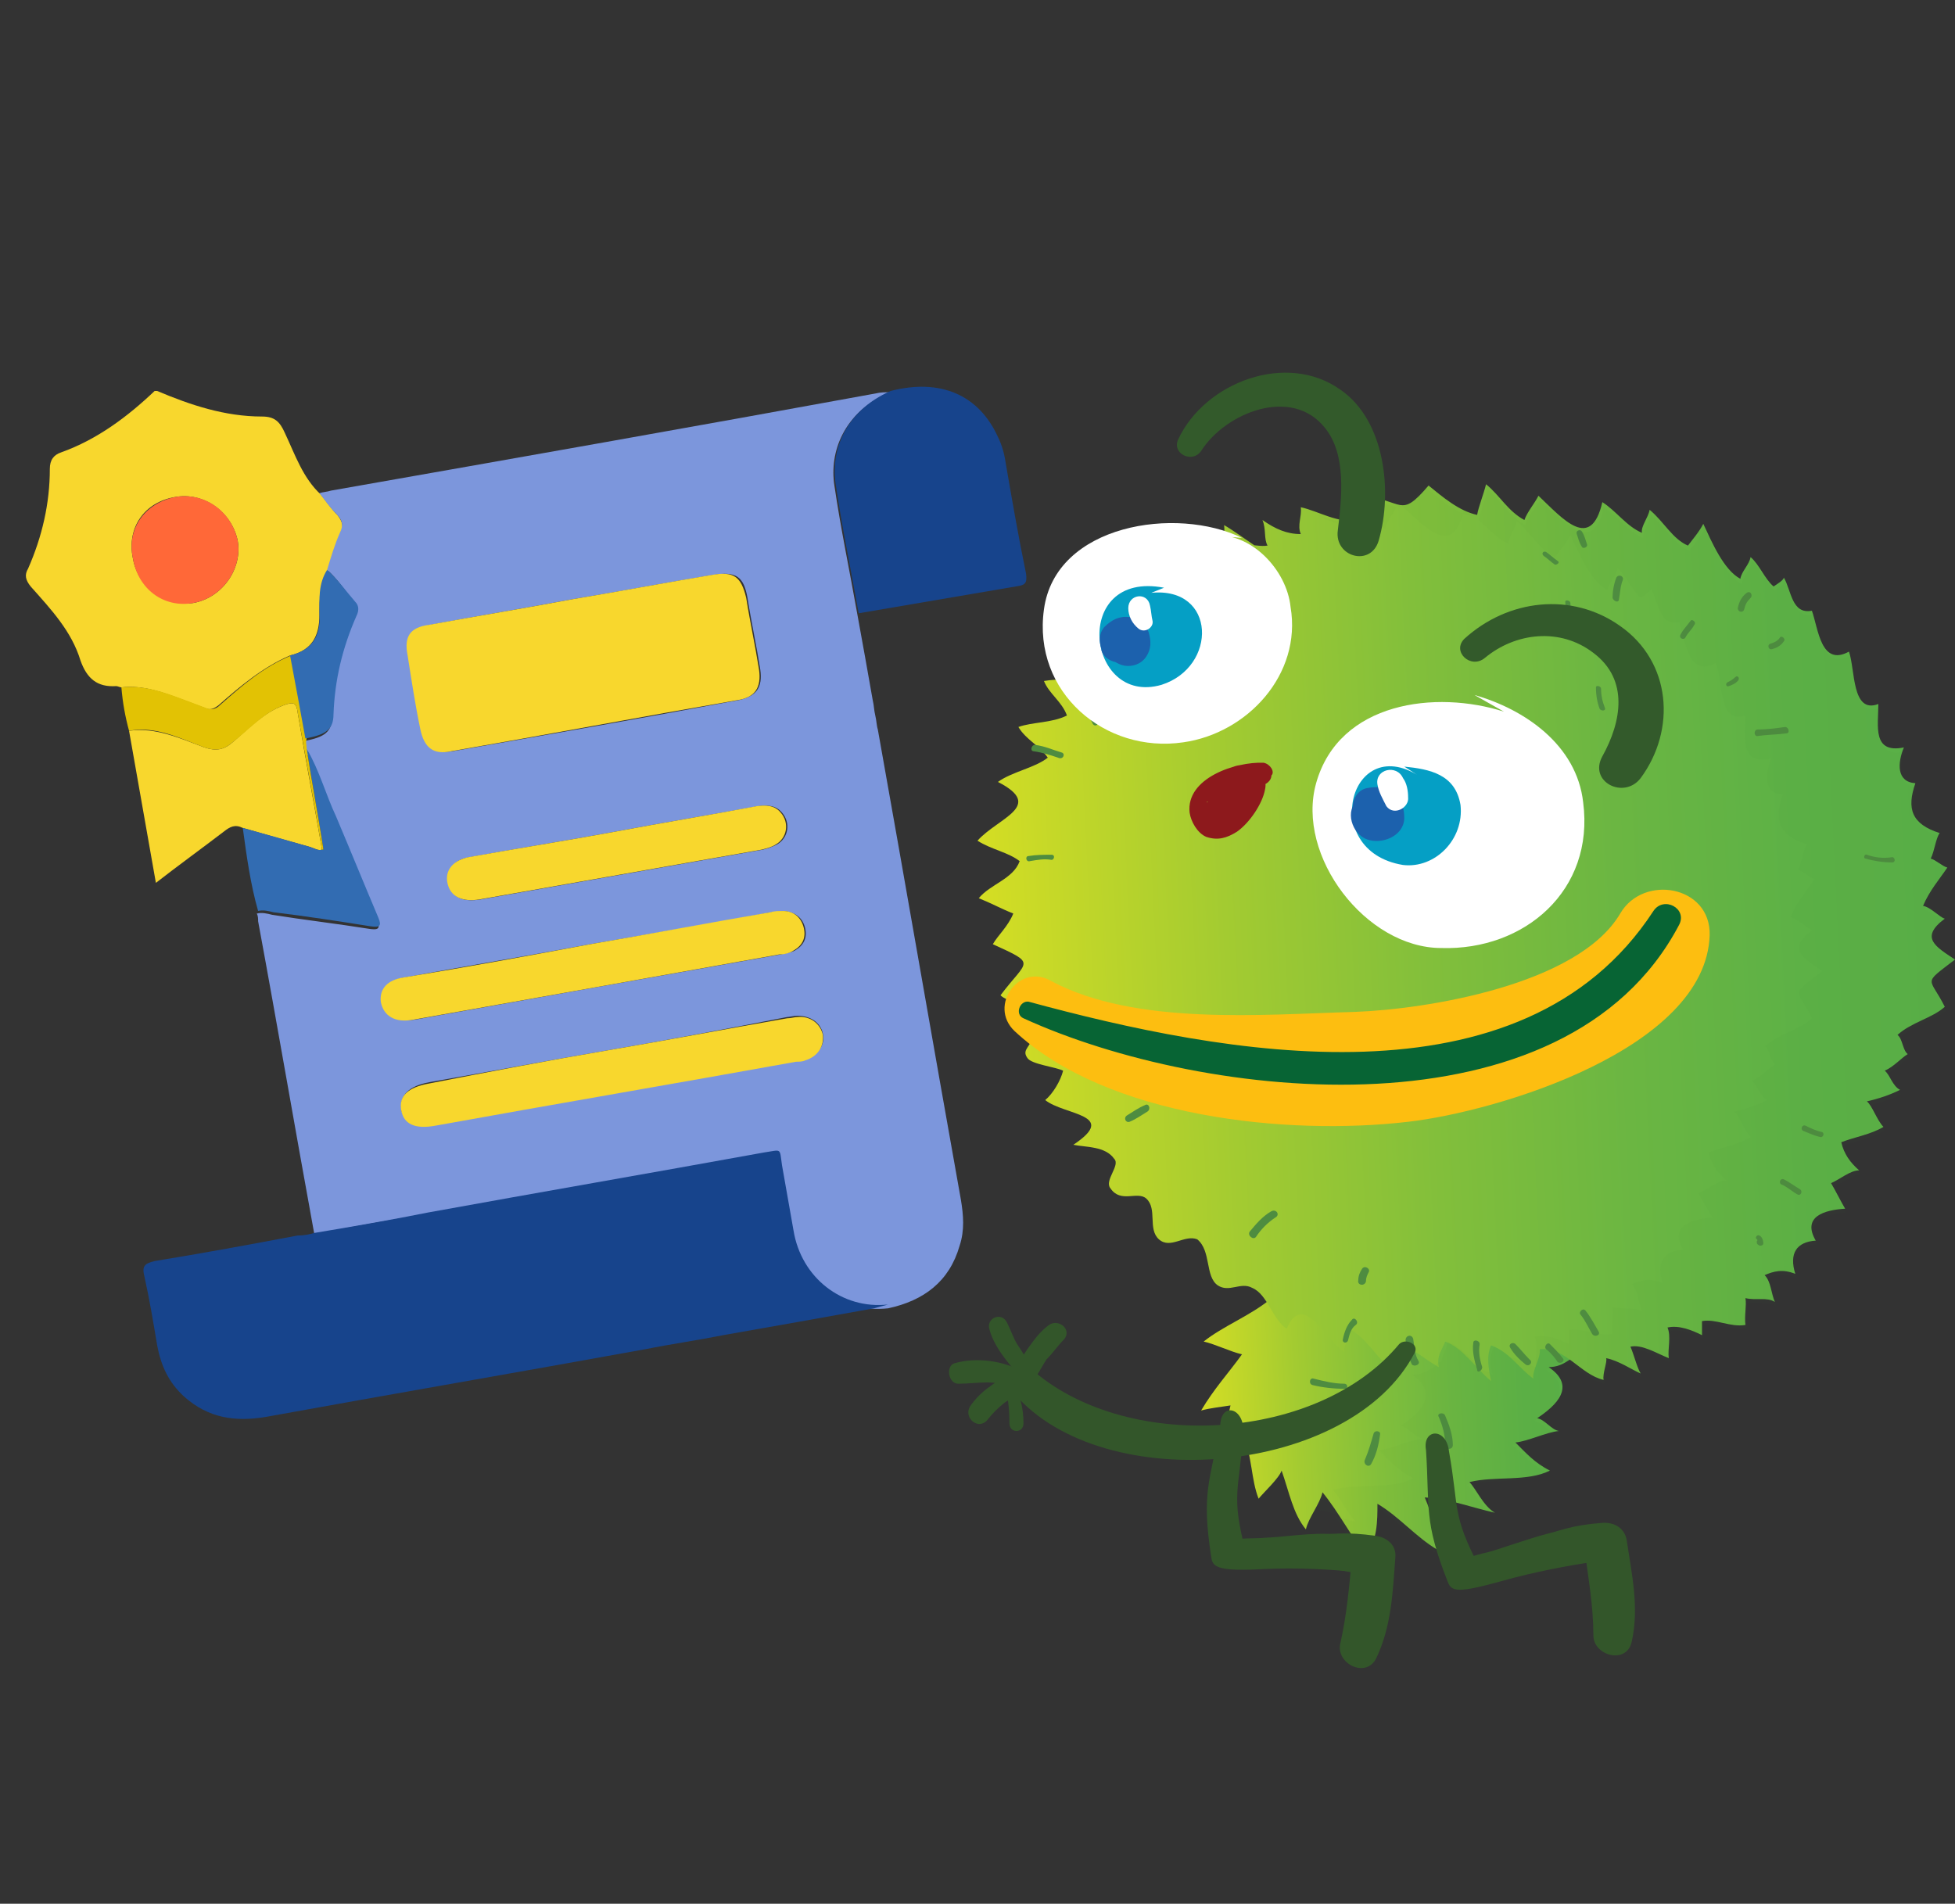 <?xml version="1.0" encoding="utf-8"?>
<!-- Generator: Adobe Illustrator 24.3.0, SVG Export Plug-In . SVG Version: 6.00 Build 0)  -->
<svg version="1.1" id="Layer_1" xmlns="http://www.w3.org/2000/svg" xmlns:xlink="http://www.w3.org/1999/xlink" x="0px" y="0px"
	 viewBox="0 0 153 149" style="enable-background:new 0 0 153 149;" xml:space="preserve">
<rect x="0" y="0" width="153" height="149" fill="#333333" stroke="none"/>
<style type="text/css">
	.st0{fill:url(#SVGID_1_);}
	.st1{fill:url(#SVGID_2_);}
	.st2{fill:#4E8C40;}
	.st3{fill:#FFFFFF;}
	.st4{fill:#059FC5;}
	.st5{fill:#1C61AD;}
	.st6{fill:#8D191C;}
	.st7{fill:#335A2B;}
	.st8{opacity:0.3;}
	.st9{opacity:0.3;fill:#337137;enable-background:new    ;}
	.st10{fill:#FDBE10;}
	.st11{fill:#076434;}
	.st12{fill:#33562A;}
	.st13{fill:#F8D72D;}
	.st14{fill:#7C96DC;}
	.st15{fill:#17448C;}
	.st16{fill:#326CB2;}
	.st17{fill:#E2C204;}
	.st18{fill:#FF6838;}
</style>
<linearGradient id="SVGID_1_" gradientUnits="userSpaceOnUse" x1="124.026" y1="41.209" x2="93.913" y2="39.749" gradientTransform="matrix(1 0 0 -1 0 150)">
	<stop  offset="0" style="stop-color:#58AF47"/>
	<stop  offset="0.158" style="stop-color:#5DB146"/>
	<stop  offset="0.342" style="stop-color:#6BB642"/>
	<stop  offset="0.54" style="stop-color:#82BF3B"/>
	<stop  offset="0.747" style="stop-color:#A3CB31"/>
	<stop  offset="0.959" style="stop-color:#CDDB26"/>
	<stop  offset="1" style="stop-color:#D6DE23"/>
</linearGradient>
<path class="st0" d="M103.8,97.6c-2.3,0.1-5.3,0.8-6.9,2.3c0.9,0.2,1.6,1.3,2.5,1.8c-1.6,1.3-3.7,2.1-5.2,3.3c0.9,0.2,2.1,0.8,3,1
	c-1,1.4-2.2,2.7-3.2,4.4c0.7-0.2,1.7-0.3,2.3-0.4c-0.3,1.5-1,3.3-1.1,4.9c0.8-0.5,1.9-1.2,2.1-2.4c0.7,1.4,0.6,3.3,1.2,4.8
	c0.4-0.5,1.6-1.6,1.8-2.2c0.6,1.7,0.9,3.4,1.9,4.6c0.2-0.9,1.1-2,1.3-2.9c1.3,1.6,2.2,3.4,3.4,4.9c0.9-1.1,0.9-2.7,0.9-4
	c1.7,1,3,2.6,4.7,3.6c0-1.3-0.4-2.7-1-4.1c1.9,0.1,3.7,0.8,5.5,1.2c-0.9-0.5-1.5-1.9-2-2.4c2-0.5,4.5,0,6.3-0.9
	c-1.2-0.6-1.9-1.4-2.7-2.2c1-0.1,2.4-0.8,3.4-0.9c-0.6-0.1-1.1-0.9-1.7-1c1.5-1,3.1-2.5,0.9-4c1.3,0,1.8-0.9,2.9-1.3
	c-1.3-1.3-2.7-2.2-4.2-2.9"/>
<linearGradient id="SVGID_2_" gradientUnits="userSpaceOnUse" x1="152.805" y1="78.448" x2="76.759" y2="74.763" gradientTransform="matrix(1 0 0 -1 0 150)">
	<stop  offset="0" style="stop-color:#58AF47"/>
	<stop  offset="0.158" style="stop-color:#5DB146"/>
	<stop  offset="0.342" style="stop-color:#6BB642"/>
	<stop  offset="0.54" style="stop-color:#82BF3B"/>
	<stop  offset="0.747" style="stop-color:#A3CB31"/>
	<stop  offset="0.959" style="stop-color:#CDDB26"/>
	<stop  offset="1" style="stop-color:#D6DE23"/>
</linearGradient>
<path class="st1" d="M98.2,42.7c-0.9-0.6-1.7-1.2-2.4-1.6c0.1,0.7-0.2,1.7-0.1,2.3c-1.1,0-2-0.7-3.1-0.7c0.3,0.7,0.5,1.6,0.7,2.5
	c-1.3,0.1-2.7-0.4-3.9-0.7c0.2,0.9,1.3,1.8,1.3,2.7c-1.8,0.3-3.3-0.7-4.7-0.8c1,3.4,1.7,3.2-2.3,3.6c0.2,0.9,1.2,1.5,1.3,2.7
	c-1,0.6-2.2,0.4-3.3,0.6c0.4,1,1.4,1.6,1.8,2.7c-1.2,0.6-2.7,0.5-3.8,0.9c0.6,1,1.6,1.4,2.3,2.4c-1,0.8-2.8,1.1-3.9,1.9
	c3.7,1.9,0,2.8-1.6,4.6c1.1,0.7,2.4,0.9,3.3,1.6c-0.5,1.4-2.3,1.8-3.2,2.9c1,0.4,1.7,0.8,2.7,1.2c-0.4,1-1.2,1.7-1.6,2.4
	c3.5,1.6,2.7,1.2,0.6,4c0.5,0.5,2,0.7,2.5,1.2c0.8,1-0.1,0.6,0,1.9c0,0.9-0.9,1.1-0.4,1.8c0.3,0.5,2.2,0.7,2.8,1
	c-0.2,0.8-0.8,1.8-1.4,2.3c1.5,1.2,5.8,1.1,2.2,3.5c1,0.2,2.5,0.1,3.2,1.1c0.5,0.5-0.8,1.7-0.3,2.3c0.8,1.2,2.1,0.2,2.8,0.8
	c0.9,0.8,0.1,2.4,1,3.2c0.9,0.8,2-0.4,3,0c1.1,0.9,0.6,2.9,1.6,3.6c0.9,0.6,1.8-0.3,2.7,0.2c1.2,0.5,1.6,2.5,2.7,3.2
	c1.3-3.1,3.2,1.1,4.5,1.8c-0.1-0.4,0.5-1.2,0.4-1.8c1.3,0.7,2.1,2.2,3.2,3.1c0.1-0.4,0.7-1.3,0.8-1.8c1,0.2,1.9,1.1,3,1.7
	c-0.2-0.9,0.3-1.4,0.5-2c1.4,0.5,2.3,2,3.6,3.1c-0.2-0.9-0.4-2,0-2.8c1.4,0.5,2.2,1.8,3.3,2.6c-0.1-0.7,0.6-1.6,0.5-2.3
	c2-0.2,3.2,2,5,2.4c-0.1-0.5,0.3-1.4,0.2-1.7c1,0.2,2,0.9,2.7,1.2c-0.3-0.5-0.5-1.4-0.8-2.1c0.9-0.2,2,0.5,3,0.9
	c-0.1-0.7,0.2-1.7-0.1-2.4c0.9-0.2,1.9,0.2,2.7,0.6c0-0.2,0-0.9,0-1.1c1.1-0.2,2.2,0.5,3.4,0.3c-0.1-0.7,0.1-1.5,0-2.1
	c0.8,0.2,1.7-0.1,2.3,0.3c-0.3-0.7-0.3-1.6-0.8-2.1c0.7-0.3,1.4-0.5,2.4-0.1c-0.5-1.6,0.1-2.5,1.6-2.6c-1.1-1.9,0.7-2.4,2.3-2.5
	c-0.3-0.5-0.8-1.5-1.1-2c0.7-0.3,1.5-1,2.2-1c-0.7-0.6-1.2-1.3-1.4-2.2c1-0.4,2.3-0.6,3.3-1.2c-0.5-0.5-0.9-1.7-1.3-2
	c0.9-0.2,1.8-0.5,2.6-0.9c-0.6-0.3-0.8-1.2-1.2-1.5c0.7-0.3,1.3-1,1.8-1.3c-0.4-0.3-0.4-1.2-0.8-1.5c1.1-1,2.7-1.3,3.7-2.2
	c-1.2-2.4-1.8-1.7,0.8-3.7c-1.5-1-2.8-1.7-0.8-3.2c-0.4-0.1-1.1-0.9-1.7-1c0.5-1.2,1.3-2.1,1.9-3c-0.4-0.1-0.9-0.6-1.3-0.7
	c0.3-0.6,0.4-1.6,0.7-2c-2.2-0.7-2.6-1.9-1.9-3.9c-1.5-0.1-1.4-1.6-0.9-2.8c-2.5,0.5-2-1.7-2-3.4c-2.1,0.8-1.8-2.7-2.3-4.1
	c-2.2,1.2-2.4-1.8-2.9-3.2c-1.6,0.3-1.6-1.6-2.2-2.6c0,0.2-0.5,0.5-0.8,0.7c-0.7-0.6-1.1-1.7-1.8-2.3c-0.1,0.6-0.7,1.1-0.8,1.7
	c-1.3-0.7-2.2-2.8-2.9-4.3c-0.3,0.6-0.9,1.3-1.2,1.7c-1.2-0.5-1.9-1.9-3-2.8c-0.1,0.6-0.7,1.3-0.6,1.8c-1.2-0.5-2-1.7-3.1-2.4
	c-0.9,3.9-3.1,1.3-5-0.5c-0.3,0.6-0.9,1.3-1.1,1.9c-1.3-0.7-1.9-1.9-3-2.8c-0.2,0.8-0.6,1.8-0.7,2.4c-1.4-0.3-2.7-1.4-3.8-2.3
	c-2.3,2.7-1.9,1.1-5.3,0.8c0.1,0.7-0.3,1.4-0.2,1.9c-1.6,0.3-3.1-0.7-4.5-1c0.1,0.7-0.3,1.4,0,2.1c-1.1,0-2-0.4-3-1.1
	c0.3,0.7,0.1,1.5,0.4,2c-0.5,0.1-1.3-0.1-1.1,0"/>
<path class="st2" d="M137.5,97c0.1,0.1,0.1,0.2,0.1,0.3c0.1-0.1,0.2-0.1,0.3-0.2c0,0,0,0,0,0c-0.1-0.2-0.5-0.1-0.4,0.2
	c0,0.1,0.1,0.1,0.2,0.2c0.1,0,0.3,0,0.3-0.2c0-0.2-0.1-0.5-0.3-0.6C137.5,96.6,137.3,96.9,137.5,97z"/>
<path class="st2" d="M139.4,92.7c0.5,0.2,0.9,0.6,1.3,0.8c0.2,0.1,0.4-0.2,0.2-0.4c-0.5-0.3-0.9-0.6-1.3-0.8
	C139.3,92.2,139.2,92.6,139.4,92.7z"/>
<path class="st2" d="M141.1,88.5c0.5,0.2,0.9,0.4,1.4,0.5c0.2,0,0.3-0.3,0.1-0.4c-0.5-0.1-0.9-0.3-1.3-0.5
	C141,88,140.9,88.4,141.1,88.5z"/>
<path class="st2" d="M146,67.2c0.7,0.2,1.4,0.3,2.1,0.3c0.3,0,0.2-0.5-0.1-0.4c-0.7,0.1-1.3,0-1.9-0.2
	C145.9,66.8,145.8,67.2,146,67.2z"/>
<path class="st2" d="M137.6,57.6c0.7-0.1,1.5-0.1,2.2-0.2c0.3,0,0.2-0.5-0.1-0.5c-0.7,0.1-1.5,0.2-2.2,0.2
	C137.2,57.2,137.3,57.7,137.6,57.6z"/>
<path class="st2" d="M135.3,53.7c0.3-0.1,0.5-0.2,0.7-0.4c0.2-0.2,0-0.5-0.2-0.3c-0.2,0.2-0.4,0.3-0.6,0.4
	C135,53.5,135.1,53.8,135.3,53.7z"/>
<path class="st2" d="M131.9,49.9c0.2-0.4,0.5-0.6,0.7-1c0.2-0.2-0.2-0.5-0.3-0.3c-0.3,0.4-0.6,0.7-0.8,1.1
	C131.4,50,131.8,50.1,131.9,49.9z"/>
<path class="st2" d="M126.7,46.9c0.1-0.5,0.1-1,0.3-1.5c0.1-0.3-0.3-0.5-0.5-0.2c-0.2,0.5-0.3,1.1-0.3,1.6
	C126.3,47.1,126.7,47.2,126.7,46.9z"/>
<path class="st2" d="M125.6,55.4c-0.2-0.5-0.3-1-0.3-1.5c0-0.2-0.4-0.3-0.4-0.1c0,0.6,0.1,1.2,0.3,1.7
	C125.4,55.7,125.7,55.6,125.6,55.4z"/>
<path class="st2" d="M123.2,48.1c-0.2-0.3-0.3-0.5-0.3-0.9c0-0.2-0.4-0.3-0.4-0.1c0,0.4,0.1,0.8,0.4,1.1
	C123.1,48.5,123.3,48.3,123.2,48.1z"/>
<path class="st2" d="M121.9,43.9c-0.3-0.2-0.6-0.5-0.9-0.7c-0.2-0.1-0.4,0.1-0.2,0.3c0.3,0.2,0.6,0.5,0.9,0.7
	C121.9,44.2,122.1,44,121.9,43.9z"/>
<path class="st2" d="M124.2,42.6c-0.1-0.3-0.2-0.7-0.4-1c-0.1-0.2-0.5-0.1-0.4,0.2c0.1,0.3,0.2,0.7,0.4,1
	C123.9,43,124.3,42.8,124.2,42.6z"/>
<path class="st2" d="M136.5,47.7c0.1-0.4,0.2-0.6,0.5-0.9c0.2-0.2,0-0.6-0.3-0.4c-0.4,0.3-0.6,0.7-0.7,1.2
	C136,47.9,136.4,48,136.5,47.7z"/>
<path class="st2" d="M138.7,50.8c0.4-0.1,0.7-0.3,0.9-0.6c0.2-0.2-0.2-0.5-0.3-0.3c-0.2,0.3-0.5,0.4-0.8,0.5
	C138.3,50.5,138.4,50.9,138.7,50.8z"/>
<path class="st2" d="M85.9,56.5c-0.4-0.8-0.9-1.5-1.6-2.2c-0.2-0.2-0.5,0.1-0.3,0.3c0.6,0.6,1.1,1.2,1.5,2
	C85.6,56.9,86,56.8,85.9,56.5z"/>
<path class="st2" d="M83.1,58.9c-0.7-0.2-1.3-0.5-2.1-0.6c-0.3,0-0.4,0.5-0.1,0.5c0.7,0.1,1.3,0.3,1.9,0.5
	C83.2,59.5,83.4,59,83.1,58.9z"/>
<path class="st2" d="M82.3,66.9c-0.6,0-1.2,0-1.8,0.1c-0.3,0-0.2,0.5,0.1,0.4c0.6-0.1,1.1-0.2,1.7-0.1
	C82.5,67.3,82.6,66.9,82.3,66.9z"/>
<path class="st2" d="M84.6,78.7c-0.6,0.4-1.1,0.9-1.5,1.5c-0.2,0.2,0.2,0.5,0.4,0.3c0.4-0.5,0.9-1,1.4-1.4
	C85.1,78.9,84.9,78.5,84.6,78.7z"/>
<path class="st2" d="M89.6,86.5c-0.5,0.2-0.9,0.5-1.4,0.8c-0.3,0.2-0.1,0.6,0.2,0.5c0.5-0.2,0.9-0.5,1.4-0.8
	C90.1,86.8,89.9,86.3,89.6,86.5z"/>
<path class="st2" d="M99.5,94.8c-0.7,0.4-1.2,1-1.7,1.6c-0.2,0.3,0.3,0.7,0.5,0.4c0.4-0.6,0.9-1.1,1.5-1.5
	C100.2,95.1,99.9,94.6,99.5,94.8z"/>
<path class="st2" d="M125.1,104.2c-0.3-0.5-0.6-1.1-1-1.6c-0.2-0.3-0.6,0.1-0.4,0.3c0.4,0.5,0.6,1,0.9,1.5
	C124.8,104.7,125.3,104.5,125.1,104.2z"/>
<path class="st2" d="M122.3,106.3c-0.3-0.4-0.7-0.8-1-1.1c-0.2-0.2-0.5,0.2-0.3,0.4c0.4,0.3,0.7,0.7,0.9,1
	C122.2,106.8,122.5,106.5,122.3,106.3z"/>
<path class="st2" d="M119.7,106.4c-0.4-0.4-0.7-0.8-1.1-1.2c-0.2-0.2-0.6,0-0.4,0.3c0.3,0.5,0.7,0.9,1.2,1.3
	C119.7,107,120,106.6,119.7,106.4z"/>
<path class="st2" d="M116,107c-0.2-0.6-0.3-1.2-0.2-1.8c0-0.3-0.5-0.4-0.5-0.1c-0.1,0.7,0.1,1.4,0.3,2.1
	C115.6,107.5,116,107.3,116,107z"/>
<path class="st2" d="M111,106.5c-0.3-0.5-0.3-1.1-0.4-1.7c-0.1-0.4-0.6-0.3-0.6,0.1c0.1,0.6,0.2,1.3,0.5,1.9
	C110.7,107,111.2,106.8,111,106.5z"/>
<path class="st2" d="M105.5,104.9c0.1-0.4,0.2-0.9,0.6-1.2c0.3-0.2-0.1-0.7-0.3-0.4c-0.4,0.4-0.6,1-0.7,1.5
	C105,105.1,105.4,105.2,105.5,104.9z"/>
<path class="st2" d="M106.9,100.3c0-0.3,0.1-0.5,0.2-0.7c0.2-0.3-0.3-0.6-0.5-0.3c-0.2,0.3-0.3,0.6-0.3,0.9
	C106.2,100.6,106.8,100.7,106.9,100.3z"/>
<path class="st2" d="M105.2,108.3c-0.8,0-1.6-0.2-2.4-0.4c-0.3-0.1-0.4,0.4-0.1,0.5c0.8,0.2,1.7,0.3,2.6,0.3
	C105.5,108.7,105.5,108.3,105.2,108.3z"/>
<path class="st2" d="M102.8,111.5c-0.5-0.1-0.9,0-1.4,0.1c-0.2,0.1-0.1,0.4,0.1,0.4c0.4-0.1,0.8-0.2,1.2-0.1
	C103,111.9,103.1,111.5,102.8,111.5z"/>
<path class="st2" d="M107.5,112.2c-0.2,0.7-0.4,1.4-0.7,2.1c-0.1,0.3,0.3,0.6,0.5,0.3c0.4-0.7,0.6-1.5,0.7-2.3
	C108.1,112,107.6,111.9,107.5,112.2z"/>
<path class="st2" d="M112.6,110.9c0.3,0.7,0.5,1.4,0.5,2.2c0,0.4,0.6,0.4,0.6,0c0-0.8-0.3-1.6-0.6-2.3
	C113,110.5,112.4,110.6,112.6,110.9z"/>
<path class="st3" d="M117.7,55.7c-5.3-1.7-12.9-0.8-14.7,5.6c-1.6,5.7,3.9,12.9,9.8,12.9c6.5,0.2,12-4.5,11.1-11.4
	c-0.5-4.5-4.6-7.3-8.5-8.4"/>
<path class="st3" d="M97.2,42.1c-5.1-2.5-14.6-1.1-15.5,5.6c-0.9,6.5,4.8,11.3,10.9,10.4c5-0.7,9.3-5.3,8.4-10.6
	c-0.3-2.9-3.1-5.9-6.2-5.6"/>
<path class="st4" d="M91.1,46c-7.3-1.4-6.1,9.3-0.2,7.6c4.4-1.4,4.3-7.7-0.8-7.2"/>
<path class="st4" d="M111.3,60.9c-5.6-3.9-8.2,5.7-1.5,6.8c2.5,0.3,4.8-2,4.5-4.7c-0.4-2.4-2.4-2.8-4.4-3"/>
<path class="st5" d="M88.7,48.8c-0.9-0.4-1.8,0-2.2,0.8c-0.6,1,0.4,2.3,1.5,2.5c0.6,0.1,1.3-0.1,1.7-0.7c0.4-0.6,0.4-1.2,0.2-1.9
	c-0.2-0.6-0.9-1.1-1.5-1.2c-0.8-0.1-1.4,0.2-2,0.8c-0.4,0.5-0.4,1.1-0.2,1.7c0,0,0,0.1,0,0.1c0.2,0.7,1,1,1.7,1
	c0.3,0,0.7-0.1,0.9-0.4c0.4-0.4,0-0.4-1.2,0c-0.6-0.2-0.8-0.8-0.6-1.6c0.2-0.2,0.3-0.4,0.5-0.6c1-0.9,1.8,1,1.1,1.2
	C89.4,50.4,89.6,49.1,88.7,48.8z"/>
<path class="st5" d="M108.8,62.6c-0.8-0.5-1.7-0.5-2.5,0c-1.1,0.8-0.5,2.7,0.7,3.1c1.1,0.4,2.8-0.2,2.9-1.6c0-0.7-0.1-1.1-0.5-1.7
	c-0.6-0.8-1.6-0.9-2.5-0.7c-1.1,0.3-1.3,1.8-0.7,2.6c0.3,0.4,0.6,0.5,0.9,0.7c-1-0.7-1-1.4-0.3-2.3c0.3-0.3,1-0.4,1.3,0
	c0.1,0.2,0.2,0.4,0.3,0.7c0,0.1,0,0.1,0,0.2c-0.1,0.2-0.2,0.4-0.3,0.6c0,0-0.1,0.1-0.1,0.1c0,0,0.4-0.1,0.2-0.1
	C109.1,64.3,109.7,63.1,108.8,62.6z"/>
<path class="st3" d="M90.2,48.6c-0.1-0.4-0.1-0.8-0.2-1.2c-0.2-1.1-1.7-0.9-1.7,0.2c0,0.6,0.3,1.2,0.8,1.6
	C89.6,49.6,90.3,49.1,90.2,48.6z"/>
<path class="st3" d="M110.2,62.4c0-0.5-0.1-1.1-0.4-1.5c-0.5-1.1-2.2-0.7-2,0.5c0.1,0.6,0.4,1.1,0.7,1.7
	C109.1,63.9,110.3,63.2,110.2,62.4z"/>
<path class="st6" d="M98.9,59.7c-2.2-0.1-6.1,1.2-5.8,3.9c0.1,0.7,0.6,1.6,1.3,1.9c0.9,0.3,1.6,0.1,2.4-0.4c1-0.7,2-2.2,2.2-3.3
	c0.4-1.7-2.1-2.6-3.1-1.3c-0.2,0.3-0.4,0.6-0.5,0.9c-0.1,0.1-0.1,0.3-0.2,0.4c0,0.1-0.3,0.6-0.2,0.3c-0.1,0.1-0.2,0.3-0.3,0.4
	c0,0.1-0.4,0.5-0.2,0.2c-0.1,0.1-0.1,0.1,0.1,0c0.4-0.2,0.8-0.1,1.1,0.2c-0.2-0.2,0,0,0,0.2c0,0.3,0.1-0.1,0,0.1
	c0.1-0.1,0.2-0.2,0.3-0.3c0.3-0.2,0.6-0.4,0.9-0.6c0.4-0.2,0.7-0.3,1.1-0.5c0.2-0.1,0.4-0.1,0.5-0.2c0,0,0.5-0.2,0.2-0.1
	c0.4-0.1,0.8-0.4,0.8-0.8C99.8,60.4,99.4,59.8,98.9,59.7z"/>
<path class="st7" d="M116.2,51.5c2.4-2,5.9-2.4,8.5-0.4c2.8,2.1,2.2,5.4,0.7,8.1c-1.1,2,1.7,3.4,3,1.7c2.8-3.8,2.4-9.1-1.6-11.9
	c-3.8-2.7-8.8-2.1-12.2,1C113.6,51,115.1,52.4,116.2,51.5z"/>
<g class="st8">
	<g class="st8">
		<path class="st9" d="M104.3,116.6c2-0.5,4.5,0,6.3-0.9c-1.2-0.6-1.9-1.4-2.7-2.2c1-0.1,2.4-0.8,3.4-0.9c-0.6-0.1-1.1-0.9-1.7-1
			c1.5-1,3.1-2.5,0.9-4c0.7,0,1.2-0.3,1.7-0.6c0.1-0.1,0.2-0.1,0.2-0.2c0.1-0.1,0.2-0.2,0.4-0.2c0-0.2,0.1-0.5,0.2-0.7
			c0.1-0.3,0.3-0.6,0.3-0.9c1,0.4,1.8,1.3,2.7,2.2c0.3,0.1,0.6,0.2,0.8,0.4c-0.2-0.8-0.2-1.6,0.1-2.2c0.5,0.2,0.9,0.5,1.3,0.8
			c0.7,0.2,1.4,0.6,2,0.8c-0.1-0.7,0.2-1.7-0.1-2.4c0.9-0.2,1.9,0.2,2.7,0.6c0-0.1,0-0.3,0-0.5c0-0.2,0-0.4,0-0.6
			c1.1-0.2,2.2,0.5,3.4,0.3c-0.1-0.7,0.1-1.5,0-2.1c0.8,0.2,1.7,0,2.3,0.3c-0.3-0.7-0.3-1.6-0.8-2.1c0.7-0.3,1.4-0.5,2.4-0.1
			c-0.5-1.6,0.1-2.5,1.6-2.6c-1.1-1.9,0.7-2.4,2.3-2.5c-0.3-0.5-0.8-1.4-1.1-1.9c0.7-0.3,1.5-1,2.2-1c-0.7-0.6-1.2-1.3-1.4-2.2
			c1-0.4,2.3-0.6,3.3-1.2c-0.5-0.5-0.9-1.7-1.3-2c0.9-0.2,1.8-0.5,2.6-0.9c-0.6-0.3-0.8-1.2-1.2-1.5c0.7-0.3,1.3-1,1.8-1.3
			c-0.4-0.3-0.4-1.2-0.8-1.4c1.1-1,2.7-1.3,3.7-2.2c-1.2-2.4-1.8-1.7,0.8-3.7c-1.5-1-2.8-1.7-0.8-3.2c-0.4-0.1-1.1-0.9-1.7-1
			c0.5-1.2,1.3-2.1,1.9-3c-0.4-0.1-0.9-0.6-1.3-0.7c0.3-0.6,0.4-1.6,0.7-2c-2.2-0.7-2.6-1.9-1.9-3.9c-1.5-0.1-1.4-1.6-0.9-2.8
			c-2.5,0.5-2-1.7-2-3.4c-2.1,0.8-1.8-2.7-2.3-4.1c-2.2,1.2-2.4-1.8-2.9-3.2c-1.6,0.3-1.6-1.6-2.2-2.6c0,0.2-0.5,0.5-0.8,0.7
			c-0.7-0.6-1.1-1.7-1.8-2.3c-0.1,0.6-0.7,1.1-0.8,1.7c-1.3-0.7-2.2-2.8-2.9-4.3c-0.3,0.6-0.9,1.3-1.2,1.7c-1.2-0.5-1.9-1.9-3-2.8
			c-0.1,0.6-0.7,1.3-0.6,1.8c-0.9-0.4-1.6-1.2-2.4-1.9c0.1-0.6,0.6-1.6,0.7-2.4c1.1,0.9,1.7,2.1,3,2.8c0.1-0.6,0.7-1.3,1.1-1.9
			c2,1.7,4.2,4.3,5,0.5c1.1,0.7,1.9,1.9,3.1,2.4c-0.1-0.5,0.5-1.2,0.6-1.8c1.1,0.9,1.8,2.3,3,2.8c0.3-0.4,0.9-1.1,1.2-1.7
			c0.8,1.5,1.6,3.6,2.9,4.3c0.1-0.6,0.7-1.1,0.8-1.8c0.7,0.6,1.1,1.7,1.8,2.3c0.3-0.2,0.7-0.5,0.8-0.7c0.6,1,0.6,2.9,2.2,2.6
			c0.5,1.4,0.7,4.4,2.9,3.2c0.5,1.4,0.2,5,2.3,4.1c0,1.7-0.4,4,2,3.4c-0.5,1.2-0.6,2.7,0.9,2.8c-0.7,2-0.3,3.2,1.9,3.9
			c-0.3,0.4-0.3,1.4-0.7,2c0.4,0.1,0.9,0.6,1.3,0.7c-0.6,0.9-1.5,1.8-1.9,3c0.6,0.1,1.3,0.9,1.7,1c-2,1.5-0.7,2.2,0.8,3.2
			c-2.6,2-2,1.3-0.8,3.7c-1,0.8-2.6,1.1-3.7,2.2c0.4,0.3,0.4,1.2,0.8,1.5c-0.5,0.3-1.1,1-1.8,1.3c0.4,0.3,0.6,1.2,1.2,1.5
			c-0.7,0.5-1.7,0.7-2.6,0.9c0.4,0.3,0.8,1.5,1.3,2c-1,0.6-2.3,0.8-3.3,1.2c0.2,0.9,0.7,1.7,1.4,2.2c-0.7,0.1-1.5,0.8-2.2,1
			c0.3,0.5,0.8,1.5,1.1,2c-1.5,0.1-3.3,0.6-2.3,2.5c-1.5,0.1-2.2,1-1.6,2.6c-1-0.4-1.7-0.2-2.4,0.1c0.5,0.5,0.5,1.4,0.8,2.1
			c-0.6-0.3-1.5-0.1-2.3-0.3c0.1,0.7-0.1,1.5,0,2.1c-1.1,0.2-2.2-0.5-3.4-0.3c0,0.2,0,0.9,0,1.1c-0.8-0.4-1.7-0.8-2.7-0.6
			c0.3,0.7,0,1.7,0.1,2.4c-1-0.4-2.1-1.1-3-0.9c0.3,0.7,0.5,1.6,0.8,2.1c-0.8-0.4-1.7-1-2.7-1.2c0.2,0.3-0.3,1.2-0.2,1.7
			c-1.1-0.2-2-1.1-2.9-1.7c-0.5,0.3-0.9,0.6-1.7,0.6c2.2,1.5,0.6,3-0.9,4c0.6,0.1,1.1,0.9,1.7,1c-1,0.1-2.4,0.8-3.4,0.9
			c0.8,0.8,1.6,1.6,2.7,2.2c-1.8,0.9-4.3,0.4-6.3,0.9c0.5,0.4,1.2,1.9,2,2.4c-1.8-0.4-3.6-1.1-5.5-1.2c0.6,1.4,1,2.8,1,4.1
			c-1.7-1-3-2.6-4.7-3.6c0,1.3,0,2.9-0.9,4c-0.8-1-1.5-2.1-2.2-3.2c0.5,0.1,1.1,0.3,1.6,0.4C105.5,118.5,104.8,117.1,104.3,116.6z"
			/>
	</g>
	<g class="st8">
		<path class="st9" d="M109.7,39.6c0.4-0.1,0.9-0.5,1.8-1.5c0.9,0.7,1.9,1.6,3,2.1C113.6,43.6,111.6,41.3,109.7,39.6z"/>
	</g>
	<g class="st8">
		<path class="st9" d="M106.1,39.3c0-0.1,0-0.3,0-0.4c1.8,0.2,2.6,0.7,3.2,0.8c-0.3,0.5-0.8,1.2-0.9,1.7
			C107.4,40.8,106.8,40,106.1,39.3z"/>
	</g>
	<g class="st8">
		<path class="st9" d="M103.1,40.3c0.5,0.2,1.1,0.4,1.6,0.5c0,0.1,0,0.1,0,0.2C104.1,40.8,103.6,40.6,103.1,40.3z"/>
	</g>
	<g class="st8">
		<path class="st9" d="M103.5,116.8c0.5,0.6,0.9,1.2,1.3,1.8c-0.6-0.2-1.2-0.3-1.8-0.5C103.2,117.7,103.4,117.2,103.5,116.8z"/>
	</g>
	<g class="st8">
		<path class="st9" d="M114.5,40.2c0-0.1,0-0.2,0.1-0.3c0.3,0.2,0.5,0.3,0.7,0.5c0,0,0,0,0,0C115,40.4,114.7,40.3,114.5,40.2z"/>
	</g>
	<g class="st8">
		<path class="st9" d="M105.9,40.8c-0.4,0.1-0.8,0.1-1.2,0c0.2-0.6,0.5-1.5,0.7-2.2c0.3,0.2,0.5,0.5,0.7,0.7
			C106.1,39.8,105.9,40.4,105.9,40.8z"/>
	</g>
	<g class="st8">
		<path class="st9" d="M109.4,39.7c0-0.1,0.1-0.1,0.1-0.2c0.1,0.1,0.1,0.1,0.2,0.2C109.6,39.7,109.5,39.7,109.4,39.7z"/>
	</g>
</g>
<path class="st7" d="M94,35.3c1.9-3,7.1-5.1,9.7-1.8c1.7,2.1,1.3,5.5,1,8c-0.3,2.1,2.6,2.9,3.2,0.8c1.1-3.8,0.5-9.4-3-11.8
	c-4.2-3-10.6-0.6-12.7,3.9C91.7,35.5,93.3,36.3,94,35.3z"/>
<path class="st10" d="M79.4,80.7c7.3,6.8,21.4,8.2,30.8,7.1c7-0.8,23.3-5.7,23.6-14.6c0.1-3.9-5.2-4.8-7-1.7
	c-3.3,5.6-15.2,7.5-20.8,7.7c-7.2,0.2-17.1,1.1-23.7-2.4C79.8,75.3,77.3,78.7,79.4,80.7z"/>
<path class="st11" d="M80.1,79.7c14.2,6.5,42.4,9.6,51.3-7.3c0.7-1.3-1.2-2.3-2-1.1c-10.3,15.8-33.8,11.2-48.9,7.1
	C79.8,78.3,79.4,79.4,80.1,79.7z"/>
<path class="st12" d="M97.2,121.6c4-1,6.3-2,10.4-1.4c0.9,0.1,1.7,0.7,1.6,1.7c-0.2,2.7-0.3,5.4-1.5,7.9c-0.8,1.6-3.2,0.4-2.8-1.2
	c0.5-2.2,0.7-4.5,0.9-6.7c0.4,0.5,1,0.9,1.4,1.5c-3.9-1-6-0.9-9.8-1.3c-0.4,0-1.7-0.2-0.7-0.5L97.2,121.6z"/>
<path class="st12" d="M95.5,111.5c-0.8,4.5-1.5,5.3-0.7,10.4c0.1,0.8,0.6,1.1,4.3,0.9c2.2-0.1,5.2,0,7.4,0.3
	c2.1,0.2,1.6-2.3-0.1-2.7c-2.3-0.6-4.2-0.3-6.5-0.1c-2.9,0.2-0.9,0-3.8,0.2c0.5,0.3,0.9,0.7,1.4,1c-1.2-4.6-0.5-4.8-0.2-9.4
	C97.4,110.2,95.6,109.7,95.5,111.5z"/>
<path class="st12" d="M115.5,122.9c3.7-1.9,5.7-3.4,9.8-3.7c0.9-0.1,1.8,0.3,2,1.3c0.4,2.7,1,5.3,0.4,8c-0.4,1.8-3,1.1-3-0.5
	c0-2.3-0.4-4.5-0.7-6.8c0.5,0.4,1.1,0.7,1.7,1.1c-4-0.1-6,0.5-9.8,1c-0.4,0.1-1.8,0.2-0.8-0.3L115.5,122.9z"/>
<path class="st12" d="M111.6,113.5c0.3,4.5-0.2,5.5,1.7,10.3c0.3,0.8,0.8,0.9,4.4-0.1c2.1-0.6,5.1-1.2,7.3-1.5
	c2.1-0.3,1.1-2.6-0.7-2.6c-2.3,0-4.1,0.7-6.3,1.4c-2.7,0.9-0.9,0.2-3.7,1.1c0.5,0.2,1,0.4,1.5,0.6c-2.2-4.2-1.6-4.6-2.4-9.1
	C113.2,111.7,111.3,111.8,111.6,113.5z"/>
<path class="st12" d="M110.7,105.9c-5,9.6-24.3,11.3-31.3,3.2c-0.8-1,0.5-2.5,1.6-1.7c7.5,6.3,22.2,5.4,28.5-2.2
	C110,104.7,111.1,105.2,110.7,105.9z"/>
<path class="st12" d="M79.6,107.7c-0.1-0.8,0.4-1.5,0.8-2.1c0.5-0.7,1-1.4,1.7-1.9c0.7-0.5,1.8,0.3,1.2,1.1
	c-0.5,0.5-0.9,1.1-1.4,1.6c-0.4,0.6-0.7,1.3-1.2,1.8C80.3,108.4,79.7,108.1,79.6,107.7z"/>
<path class="st12" d="M79.8,107.7c-0.9-1-2.1-2.4-2.4-3.8c-0.1-0.8,1-1.2,1.4-0.4c0.3,0.6,0.5,1.2,0.8,1.7c0.4,0.6,0.8,1.2,1.1,1.9
	C81.1,107.7,80.3,108.2,79.8,107.7z"/>
<path class="st12" d="M79.5,108.6c-0.7-0.2-1.5-0.4-2.2-0.4c-0.8,0-1.5,0.1-2.3,0.1c-0.8,0-1-1.4-0.3-1.6c1.7-0.5,3.9-0.2,5.4,0.7
	C80.7,107.8,80.1,108.7,79.5,108.6z"/>
<path class="st12" d="M79.8,108.9c-0.2,0.4-0.8,0.6-1.2,0.9c-0.5,0.4-0.9,0.8-1.3,1.3c-0.7,0.9-1.9-0.1-1.4-1c0.4-0.6,1-1.2,1.6-1.6
	c0.5-0.4,1.3-0.9,1.9-0.6C79.9,108.1,80,108.5,79.8,108.9z"/>
<path class="st12" d="M79.2,107.9c0.6,1.1,0.9,2.3,0.9,3.5c0,0.8-1.1,0.8-1.1,0c0-1.1-0.1-2.2-0.5-3.3
	C78.4,107.8,79,107.5,79.2,107.9z"/>
<g>
	<path class="st13" d="M9.5,53.8c-0.1,0-0.3-0.1-0.4-0.1c-1.5,0.1-2.3-0.6-2.8-2c-0.7-2.3-2.3-4-3.9-5.8c-0.4-0.5-0.5-0.9-0.2-1.4
		c1.1-2.5,1.7-5.1,1.7-7.8c0-0.7,0.3-1.1,0.9-1.3c2.8-1,5.2-2.8,7.3-4.8c0.1,0,0.1,0,0.2,0c2.6,1.1,5.3,2,8.2,2c1,0,1.4,0.4,1.8,1.3
		c0.8,1.7,1.4,3.5,2.8,4.8c0.4,0.5,0.8,1.1,1.3,1.6c0.4,0.5,0.5,0.9,0.3,1.5c-0.4,1-0.7,2-1,2.9C25,45.7,25,46.9,25,48.1
		c0,1.7-0.6,2.8-2.3,3.2c-2.1,0.9-3.9,2.4-5.6,3.9c-0.4,0.3-0.7,0.4-1.1,0.2c-0.5-0.2-1.1-0.4-1.6-0.6C12.8,54.2,11.2,53.6,9.5,53.8
		z M13.7,38.9c-2.4,0.4-3.8,2.4-3.3,4.8c0.4,2.3,2.5,3.8,4.7,3.5c2.3-0.4,3.9-2.7,3.5-4.9C18.1,40,15.9,38.5,13.7,38.9z"/>
	<path class="st14" d="M25.6,44.6c0.3-1,0.6-2,1-2.9c0.3-0.6,0.2-1-0.3-1.5c-0.5-0.5-0.9-1.1-1.3-1.6c0.3-0.1,0.6-0.1,0.9-0.2
		c14.2-2.5,28.4-5,42.6-7.6c0.4-0.1,0.8-0.1,1.1-0.1c-3.6,1.6-4.7,4.7-4.3,7.3c0.5,3.4,1.2,6.7,1.8,10.1c0.4,2.2,0.8,4.4,1.2,6.7
		c0.1,0.4,0.1,0.8,0.2,1.2c0.1,0.4,0.1,0.8,0.2,1.1c2.2,12.3,4.3,24.5,6.5,36.8c0.2,1.2,0.3,2.4-0.1,3.6c-0.8,2.8-2.8,4.3-5.6,4.9
		c-3.6,0.4-6.9-2-7.4-5.8c-0.3-1.7-0.6-3.4-0.9-5.1c-0.3-1.5-0.1-1.3-1.4-1C51,91.8,42.3,93.4,33.5,95c-3,0.5-5.9,1-8.9,1.6
		c-1.5-8.2-2.9-16.4-4.4-24.5c0-0.2,0-0.4-0.1-0.6c0.4-0.1,0.8,0,1.2,0.1c2.5,0.4,5.1,0.7,7.6,1.1c0.7,0.1,0.9,0,0.6-0.7
		c-1.1-2.6-2.1-5.3-3.3-7.9c-0.8-1.8-1.3-3.7-2.3-5.3c0-0.3-0.1-0.5-0.1-0.8c1.6-0.3,2.2-0.7,2.2-2c0-2.7,0.7-5.2,1.8-7.7
		c0.2-0.4,0.2-0.7-0.1-1.1C27,46.2,26.4,45.3,25.6,44.6z M44.8,46.9c-3.7,0.7-7.4,1.3-11.1,2c-1.5,0.3-2,0.9-1.7,2.4
		c0.3,1.9,0.7,3.9,1,5.8c0.3,1.4,1,1.9,2.4,1.7c7.5-1.3,14.9-2.6,22.4-4c1.4-0.3,1.9-1,1.7-2.4c-0.3-1.9-0.7-3.7-1-5.6
		c-0.3-1.7-0.9-2.1-2.7-1.8C52.1,45.6,48.5,46.3,44.8,46.9z M46.2,73.9c-4.8,0.9-9.7,1.7-14.5,2.6c-1.3,0.2-1.9,0.9-1.8,1.9
		c0.1,1.1,1.1,1.6,2.6,1.4c9.5-1.7,19-3.4,28.6-5.1c0.4-0.1,0.7-0.1,1.1-0.3c0.7-0.4,1-1,0.8-1.8c-0.2-0.8-0.8-1.2-1.6-1.3
		c-0.3,0-0.7,0.1-1,0.1C55.6,72.3,50.9,73.1,46.2,73.9z M47.6,82.2c-4.7,0.8-9.4,1.7-14,2.5c-1.6,0.3-2.3,1-2.2,2.1
		c0.2,1.1,1.1,1.5,2.7,1.2c9.4-1.7,18.8-3.3,28.2-5c0.2,0,0.5-0.1,0.7-0.1c1-0.3,1.6-1.1,1.4-2c-0.2-0.9-1-1.4-2-1.4
		c-0.3,0-0.6,0.1-0.8,0.1C57,80.5,52.3,81.4,47.6,82.2z M48.1,65.1c-3.8,0.7-7.6,1.3-11.4,2c-1.3,0.2-1.8,1.1-1.5,2.3
		c0.3,0.9,1.1,1.2,2.4,1c7.4-1.3,14.7-2.6,22.1-3.9c0.4-0.1,0.7-0.2,1.1-0.4c0.9-0.5,1.1-1.7,0.4-2.5c-0.5-0.6-1.2-0.6-1.9-0.5
		C55.5,63.8,51.8,64.4,48.1,65.1z"/>
	<path class="st15" d="M24.6,96.5c3-0.5,5.9-1,8.9-1.6c8.8-1.6,17.5-3.1,26.3-4.7c1.4-0.2,1.2-0.4,1.4,1c0.3,1.7,0.6,3.4,0.9,5.1
		c0.6,3.7,3.8,6.2,7.4,5.8c-0.4,0.1-0.7,0.2-1.1,0.3c-3.9,0.7-7.8,1.4-11.8,2.1c-2,0.4-4.1,0.7-6.1,1.1c-9.9,1.8-19.8,3.5-29.7,5.3
		c-2.4,0.4-4.5,0.1-6.4-1.6c-1.2-1.1-1.8-2.4-2.1-4c-0.3-1.8-0.6-3.6-1-5.4c-0.2-0.8,0-1,0.8-1.2c3.7-0.6,7.5-1.3,11.2-2
		C23.9,96.7,24.2,96.6,24.6,96.5z"/>
	<path class="st15" d="M67.2,48c-0.6-3.4-1.3-6.7-1.8-10.1c-0.4-2.6,0.7-5.7,4.3-7.3c3.9-1,6.9,0.3,8.4,3.6c0.3,0.6,0.5,1.3,0.6,2
		c0.5,2.9,1,5.8,1.6,8.7c0.1,0.8-0.1,0.9-0.8,1C75.4,46.6,71.3,47.3,67.2,48z"/>
	<path class="st13" d="M19,64.8c-0.6-0.3-1-0.1-1.5,0.3c-1.7,1.3-3.5,2.6-5.3,4c-0.7-4-1.4-7.9-2.1-11.9c2.1-0.3,4,0.6,5.9,1.3
		c0.9,0.3,1.5,0.2,2.2-0.4c1.3-1.1,2.4-2.3,4-2.9c0.8-0.3,1-0.2,1.1,0.6c0.6,3.6,1.3,7.2,1.9,10.7c-0.3,0.1-0.6-0.1-0.9-0.2
		C22.5,65.8,20.7,65.3,19,64.8z"/>
	<path class="st16" d="M19,64.8c1.8,0.5,3.6,1,5.3,1.5c0.3,0.1,0.6,0.3,0.9,0.2c0,0,0.1,0,0.1,0c0,0,0-0.1,0-0.1
		c-0.4-2.6-0.9-5.2-1.3-7.8c1,1.7,1.5,3.6,2.3,5.3c1.1,2.6,2.2,5.3,3.3,7.9c0.3,0.7,0.1,0.8-0.6,0.7c-2.5-0.4-5.1-0.8-7.6-1.1
		c-0.4-0.1-0.8-0.2-1.2-0.1C19.6,69.2,19.3,67,19,64.8z"/>
	<path class="st17" d="M24,58.6c0.4,2.6,0.9,5.2,1.3,7.8c0,0,0,0.1,0,0.1c0,0-0.1,0-0.1,0c-0.6-3.6-1.3-7.2-1.9-10.7
		c-0.1-0.8-0.3-0.9-1.1-0.6c-1.6,0.6-2.7,1.9-4,2.9c-0.7,0.6-1.3,0.7-2.2,0.4c-1.9-0.7-3.8-1.7-5.9-1.3c-0.3-1.1-0.5-2.2-0.6-3.4
		c1.8-0.2,3.4,0.4,5,1c0.5,0.2,1.1,0.4,1.6,0.6c0.4,0.2,0.8,0.1,1.1-0.2c1.7-1.5,3.4-3,5.6-3.9c0.4,2.2,0.8,4.4,1.2,6.5
		C23.9,58.1,24,58.3,24,58.6z"/>
	<path class="st18" d="M13.7,38.9c2.3-0.4,4.4,1.1,4.9,3.4c0.4,2.2-1.2,4.5-3.5,4.9c-2.3,0.4-4.3-1.1-4.7-3.5
		C9.9,41.4,11.3,39.4,13.7,38.9z"/>
	<path class="st16" d="M23.9,57.8c-0.4-2.2-0.8-4.4-1.2-6.5c1.7-0.4,2.4-1.5,2.3-3.2c0-1.2-0.1-2.4,0.6-3.5c0.8,0.7,1.5,1.7,2.2,2.5
		c0.3,0.3,0.3,0.7,0.1,1.1c-1.1,2.5-1.7,5-1.8,7.7C26.1,57.1,25.5,57.5,23.9,57.8z"/>
	<path class="st13" d="M44.8,46.9c3.6-0.6,7.3-1.3,10.9-1.9c1.7-0.3,2.3,0.1,2.7,1.8c0.3,1.9,0.7,3.7,1,5.6c0.2,1.4-0.3,2.2-1.7,2.4
		c-7.5,1.3-14.9,2.7-22.4,4c-1.4,0.3-2.1-0.3-2.4-1.7c-0.4-1.9-0.7-3.9-1-5.8c-0.3-1.5,0.2-2.2,1.7-2.4
		C37.4,48.2,41.1,47.6,44.8,46.9z"/>
	<path class="st13" d="M46.2,73.9c4.7-0.8,9.4-1.7,14.1-2.5c0.3-0.1,0.7-0.1,1-0.1c0.8,0,1.4,0.5,1.6,1.3c0.2,0.8-0.1,1.4-0.8,1.8
		c-0.3,0.2-0.7,0.3-1.1,0.3c-9.5,1.7-19,3.4-28.6,5.1c-1.5,0.3-2.4-0.3-2.6-1.4c-0.1-1,0.5-1.7,1.8-1.9
		C36.5,75.7,41.4,74.8,46.2,73.9z"/>
	<path class="st13" d="M47.6,82.2c4.7-0.8,9.4-1.7,14-2.5c0.3,0,0.6-0.1,0.8-0.1c1-0.1,1.8,0.5,2,1.4c0.1,0.9-0.4,1.7-1.4,2
		c-0.2,0.1-0.5,0.1-0.7,0.1c-9.4,1.7-18.8,3.3-28.2,5c-1.6,0.3-2.5-0.1-2.7-1.2c-0.2-1.1,0.5-1.8,2.2-2.1
		C38.2,83.9,42.9,83,47.6,82.2z"/>
	<path class="st13" d="M48.1,65.1c3.7-0.7,7.4-1.3,11.1-2c0.7-0.1,1.4-0.1,1.9,0.5c0.7,0.8,0.5,2-0.4,2.5c-0.3,0.2-0.7,0.3-1.1,0.4
		c-7.4,1.3-14.7,2.6-22.1,3.9c-1.3,0.2-2.1-0.2-2.4-1c-0.4-1.1,0.2-2,1.5-2.3C40.5,66.4,44.3,65.8,48.1,65.1z"/>
</g>
</svg>
